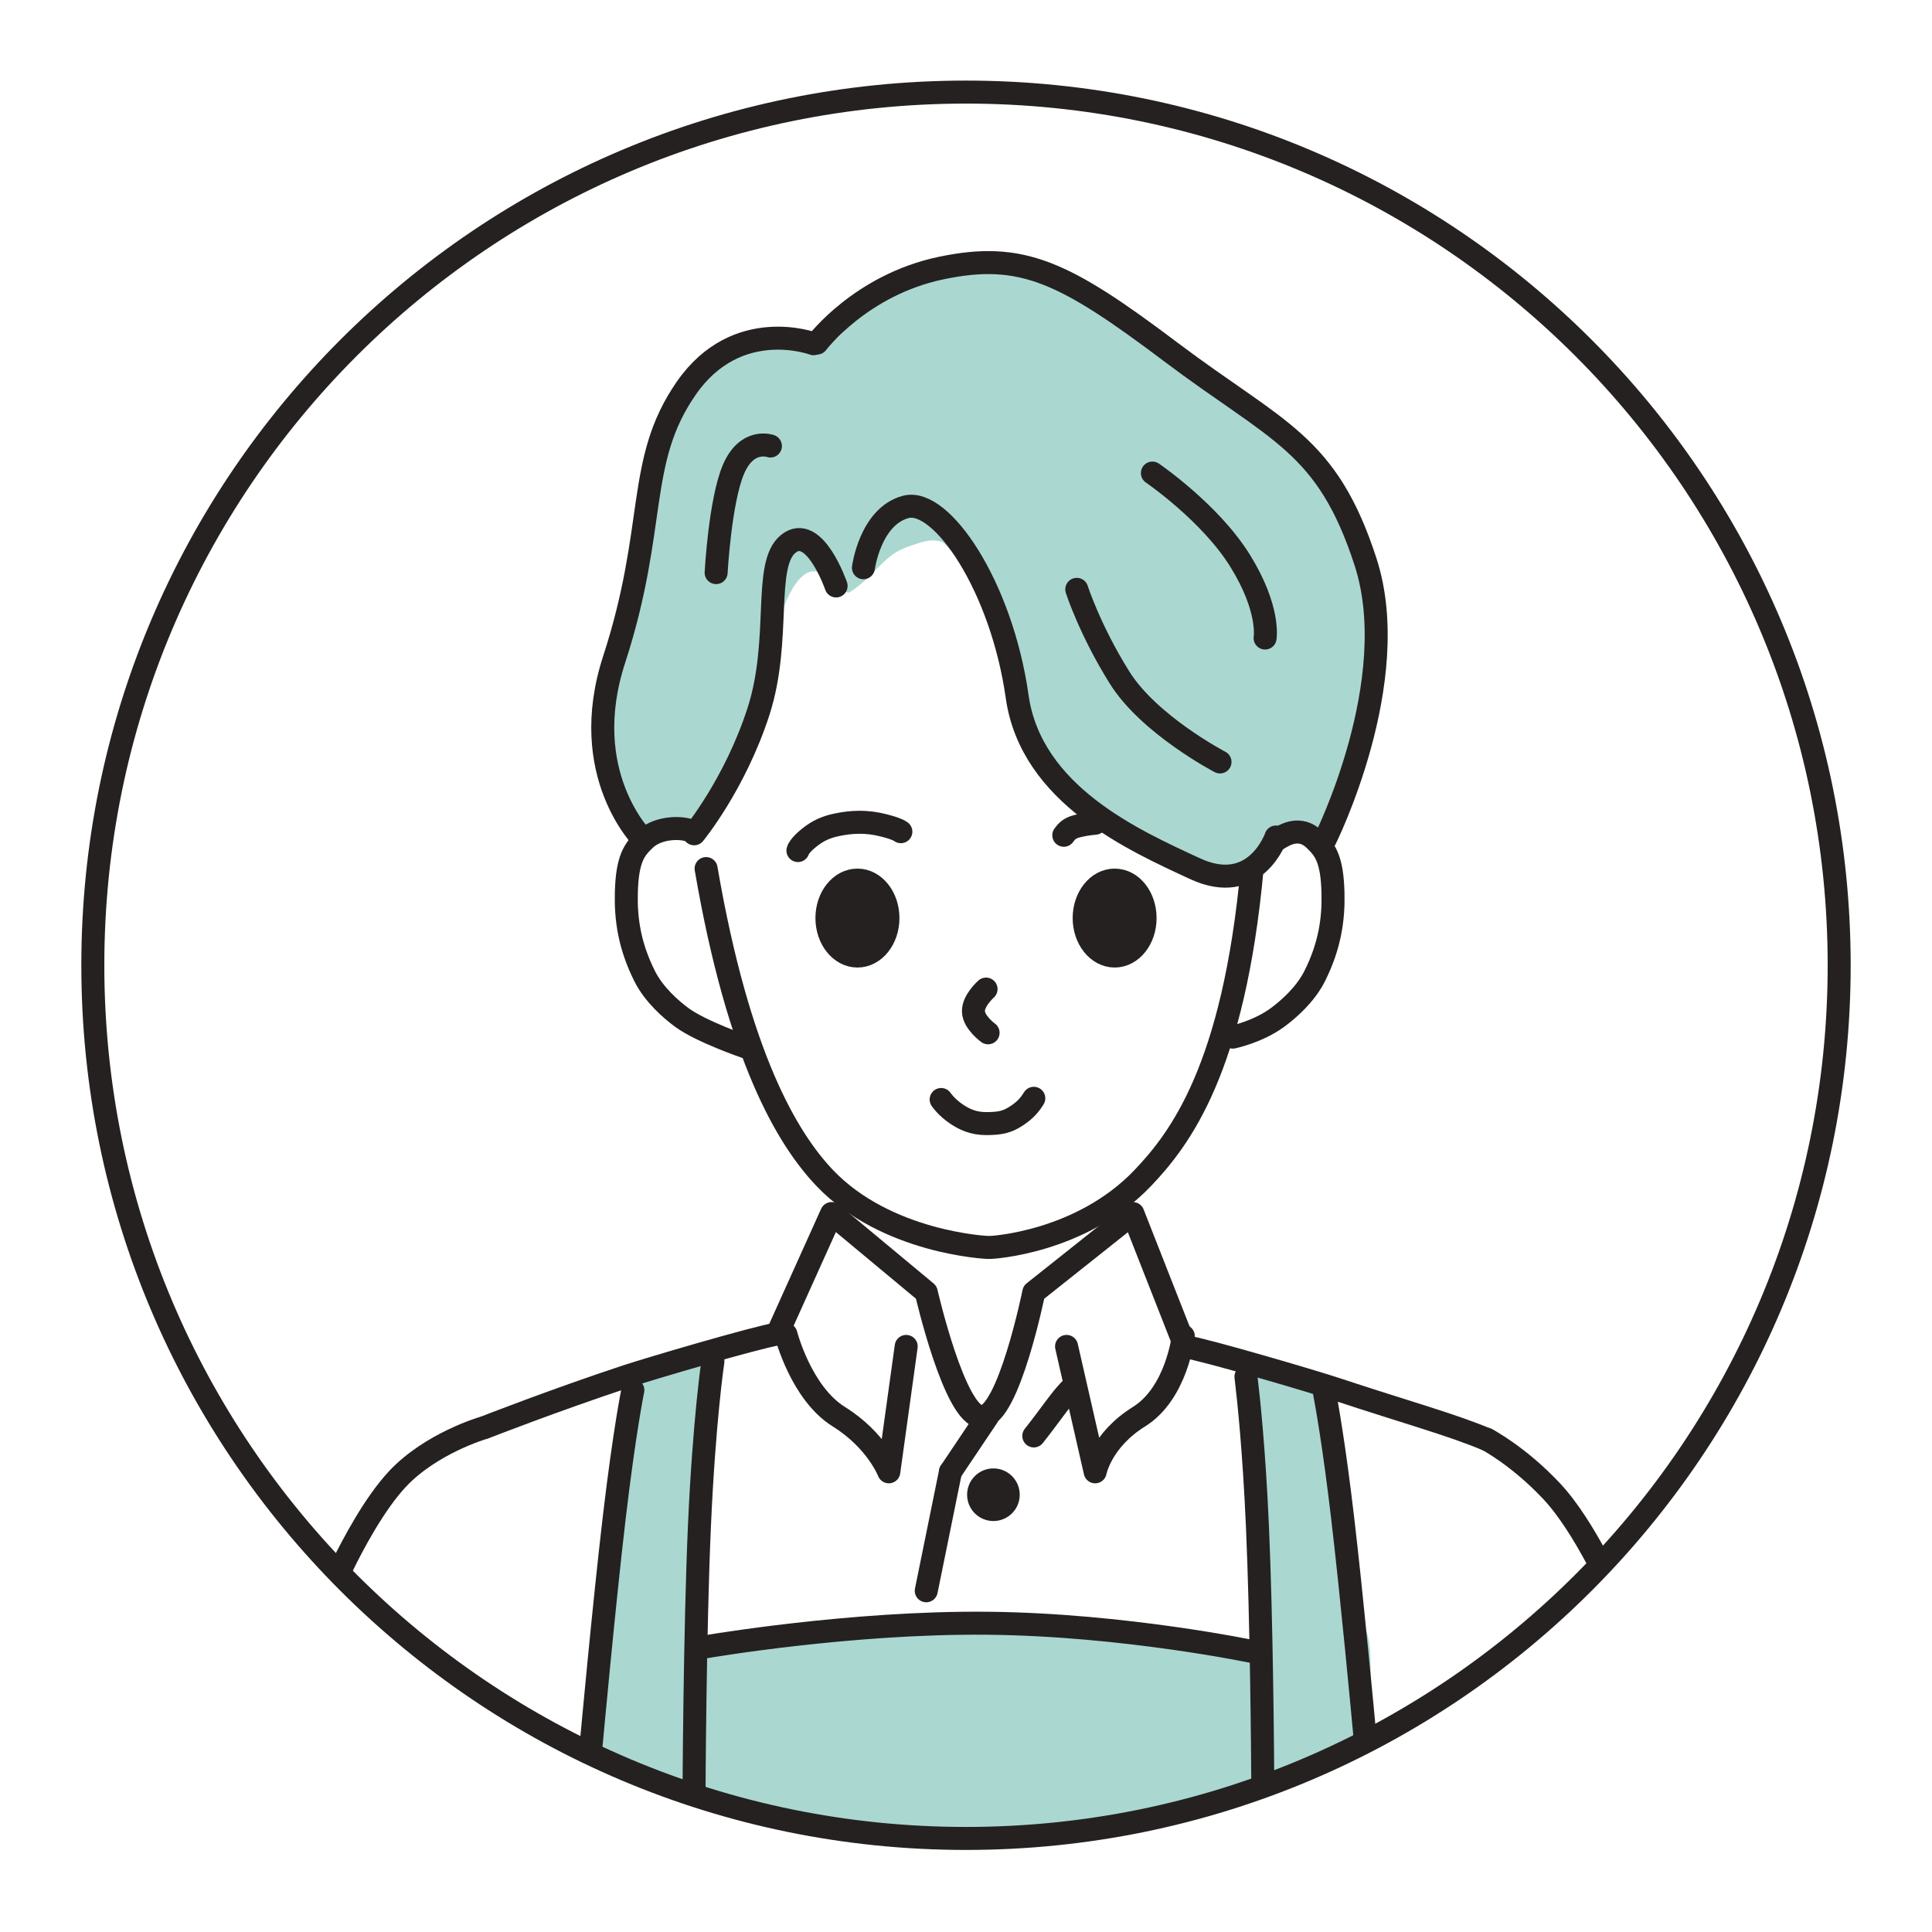 <?xml version="1.0" encoding="utf-8"?>
<!-- Generator: Adobe Illustrator 27.8.1, SVG Export Plug-In . SVG Version: 6.00 Build 0)  -->
<svg version="1.1" id="レイヤー_1" xmlns:vectornator="http://vectornator.io"
	 xmlns="http://www.w3.org/2000/svg" xmlns:xlink="http://www.w3.org/1999/xlink" x="0px" y="0px" viewBox="0 0 2100 2100"
	 style="enable-background:new 0 0 2100 2100;" xml:space="preserve">
<style type="text/css">
	.st0{fill:#AAD8D0;}
	.st1{fill:none;stroke:#252121;stroke-width:25;stroke-linecap:round;stroke-linejoin:round;stroke-miterlimit:175;}
	.st2{fill:#252121;stroke:#252121;stroke-width:25;stroke-linecap:round;stroke-linejoin:round;stroke-miterlimit:175;}
	.st3{fill:#252121;stroke:#252121;stroke-width:30.32;stroke-linecap:round;stroke-linejoin:round;stroke-miterlimit:175;}
</style>
<g id="レイヤー-1" vectornator:layerName="layn1">
	<g vectornator:layerName="vlayn1">
		<path vectornator:layerName="playn1225" class="st0" d="M924,643.5c-8.8,5.9-29.1-36.4-51.2-17.7
			c-22.2,18.6-33.1,75.1-37.4,92.3c-11.3,45.2-32,162.9-81,184.3c-13.8,6-22-11.2-37.1-7.8c-8.6,1.9-22.6,12.8-31.6,10.5
			c-18-4.5-28.4-75-30.5-89c-11.6-77.1,33-117.2,39.6-193.8c7.1-82,19.3-215.6,110.1-244.3c28.3-8.9,81.8,4.3,101.7-8.2
			c9.7-6.1,14.2-16.5,23.4-23.4c56.1-42,110.8-66.7,182.3-59.6c77.1,7.7,124.5,66.3,178.8,113.4c13.5,11.7,89.2,68,113,83.4
			c42.7,27.6,90.2,147.7,96.2,166.7c5.6,17.7-12.9,132.6-29.6,185.3c-3.3,10.3-26.2,74.9-35,78.4c-16.8,6.7-7.3-25.6-28.9-14.9
			c-38.9,19.5-39.8,51.9-93.5,49.1c-39.4-2.1-72.1-33.3-102.8-53.8c-22.1-14.7-59.1-17.9-86.9-66.3s-17.9-101.6-24.2-127.7
			c-10.1-42.5-71-109.4-74.8-111c-11.6-4.8-22.7,0-33.9,3.5C958.2,603.4,955.8,622.3,924,643.5z"/>
		<path vectornator:layerName="playn1226" class="st0" d="M769.7,1474.3c-7.9-0.8-66.6,15.8-71.5,24c-3.9,6.4-4.4,20.4-6.3,27.8
			c-2.9,11.2-7.8,22.4-11.4,33.5c-26.2,82.2-36.1,162.1-36.1,248.1c0,23-8.4,77.9,3.8,97.4c3.2,5.1,12.6,9.1,17.1,12.7
			c11.3,8.9,28.2,19.2,42.4,22.8c18.3,4.6,38.9,3.3,56.3,10.8c42.4,18.1,89.9,31.3,136.1,37.3c20.7,2.7,41.3,1.7,62,3.8
			c79.6,8,159.3,12.8,238.6-4.4c33.2-7.2,65.1-23.1,97.5-32.9c21.9-6.7,45.6-5.9,67.7-11.4c26-6.5,49.9-20.1,74.7-29.8
			c14.1-5.5,37.2-6.7,45.6-20.9c5.3-8.9,5.3-51.1,4.4-60.1c-1.6-16.3,0.2-32.4-2.5-48.7c-2.5-14.9-10.5-28.3-13.3-43
			c-5-26.2-3.5-53.1-8.2-79.1c-7-38.5-17.4-76.8-24-115.2c-1.5-8.9,0.4-18.4-1.3-27.2c-3.6-19-49.3-29.1-65.2-32.3
			c-1.5-0.3-19.1-4.6-20.2-3.2c-3.7,4.9,4.8,11.6,5.1,17.7c0.6,14.8-1.3,30-1.3,44.9c0,20.7-4.1,40.7-3.2,61.4
			c0.6,12.8,7.5,24.8,9.5,37.3c3.6,23-1.6,49.3-0.6,72.8c0.5,11.4,12.9,61.6,0.6,67.7c-4.4,2.2-9.8,0.4-14.6,1.3
			c-26.7,4.7-50.6,1.3-77.2-1.9c-65.5-7.9-130.3-12.2-196.2-14.6c-52.2-1.9-105.4-0.3-157.6,1.9c-22.3,0.9-44.8-2.2-67.1-1.3
			c-23.8,1-47.7,2-71.5,3.2c-4.9,0.2-14.4,4.9-18.4,4.4c-6.8-0.8-5.9-12.8-6.3-17.1c-2-19.8-2.8-36,3.8-55.1
			c11.1-31.9,7.2-63.5,5.7-96.2c-1.7-38.3,0.1-78.4,9.5-115.8c2.6-10.3,2.4-19.8,8.2-29.1"/>
		<path vectornator:layerName="playn2132" class="st1" d="M100.9,1049.2c0-524.2,424.9-949.1,949.1-949.1
			s949.1,424.9,949.1,949.1c0,524.2-424.9,949.1-949.1,949.1S100.9,1573.4,100.9,1049.2z"/>
		<path vectornator:layerName="playn1227" class="st1" d="M1361,944.1c-20,217.8-78.4,293.8-118.8,336.3
			c-67.5,70.8-165.2,75.5-165.2,75.5"/>
		<path vectornator:layerName="playn1228" class="st1" d="M767.5,944.1c35.3,205.5,88.5,293.8,128.9,336.3
			c67.5,70.8,176.9,75.5,176.9,75.5"/>
		<path vectornator:layerName="playn1229" class="st1" d="M1023,1195.1c0,0,5.9,8.8,17.5,16.4c7.2,4.7,17,9.8,31.3,9.8
			c15.9,0,23-2,32.2-7.8c10.4-6.6,15.7-13.1,19.7-19.7"/>
		<path vectornator:layerName="playn1230" class="st1" d="M1156.3,907.9c2.8-3.8,5.9-7.7,14.2-9.8c6.3-1.6,13.1-2.7,20-3.3"/>
		<path vectornator:layerName="playn1231" class="st1" d="M979.2,904c-3.8-2.7-10.6-4.8-18.9-6.9c-18.2-4.7-34.7-4-51.1-0.5
			c-10.9,2.3-19.7,6-29.5,13.8c-11.3,9-12.4,14.1-12.4,14.1"/>
		<path vectornator:layerName="playn1232" class="st1" d="M845.3,1449.9c-24.7,4.1-138.1,37.5-164.5,46.2
			c-78.9,26.1-153.4,55.3-153.4,55.3"/>
		<path vectornator:layerName="playn1233" class="st1" d="M524.7,1552.3c0,0-56.1,16.4-92.5,55.1c-25.3,27-48.9,71.6-60.8,96.2"
			/>
		<path vectornator:layerName="playn1234" class="st1" d="M1287.2,1463.5c24.7,4.1,138.1,37.5,164.5,46.2
			c78.9,26.1,125.6,38.6,165,55.2"/>
		<path vectornator:layerName="playn1235" class="st1" d="M1615.7,1564.3c0,0,34.6,17.9,71,56.7c18.2,19.4,35.5,47.9,48.2,71.5"
			/>
		<path vectornator:layerName="playn1236" class="st1" d="M1388.6,912.2c8.7-5.6,24.6-14.4,39.9,0c11.7,11,19.5,21.2,20.4,58.4
			c0.7,27.9-3.2,57.1-19.9,90.4c-10.3,20.5-29.1,36.6-40.2,44.8c-21.6,15.9-48.8,21.5-48.8,21.5"/>
		<path vectornator:layerName="playn1237" class="st1" d="M753.4,904.4c-8.7-5.6-36.9-6.6-52.2,7.8
			c-11.7,11-19.5,21.2-20.4,58.4c-0.7,27.9,3.2,57.1,19.9,90.4c10.3,20.5,29.1,36.6,40.2,44.8c21.6,15.9,70.3,32.4,70.3,32.4"/>
		<path vectornator:layerName="playn1238" class="st1" d="M938.5,617.1c0,0,7.4-55.8,46-66.1c38.6-10.3,104.1,85.9,121.1,206.1
			c15.1,106.9,127.5,156.6,193.3,187.1c65.8,30.5,88-34.4,88-34.4"/>
		<path vectornator:layerName="playn1239" class="st1" d="M908.8,636.9c0,0-23.5-68.4-51.8-45.9c-28.3,22.4-7.1,104-32.7,182.8
			c-25.6,78.8-69.8,132.5-69.8,132.5"/>
		<path vectornator:layerName="playn1240" class="st1" d="M884.3,373.6c0,0-83.2-31.2-138.4,48.4
			c-55.2,79.6-31.1,149.7-78.4,295c-40.5,124.5,31.7,195.5,31.7,195.5"/>
		<path vectornator:layerName="playn1241" class="st1" d="M888,372.9c0,0,47.5-63.2,134.9-81.5s133.5,3.6,249.6,91.1
			c116.1,87.5,169.8,98.8,211.8,228.3c42,129.5-43.9,301.5-43.9,301.5"/>
		<path vectornator:layerName="playn1242" class="st1" d="M1170.4,640.6c0,0,14.1,44,46.4,95.7c32.2,51.7,109.3,91.9,109.3,91.9
			"/>
		<path vectornator:layerName="playn1243" class="st1" d="M837.4,484.8c0,0-25.3-9.2-40.1,25.2
			c-14.7,34.4-18.9,112.4-18.9,112.4"/>
		<path vectornator:layerName="playn1244" class="st1" d="M1252.6,514.2c0,0,62.8,42.8,95.4,95.4c32.6,52.6,27.1,83.9,27.1,83.9
			"/>
		<path vectornator:layerName="playn1245" class="st1" d="M845.3,1449.1l58.6-130l102.9,85.6c0,0,31,135.3,60.2,135.3
			c29.2,0,56.7-135.3,56.7-135.3l107.7-85.6l54.9,139.7"/>
		<path vectornator:layerName="playn1246" class="st1" d="M687.9,1511c0,0-9,43-20.3,139c-11.3,96-24.9,245-24.9,245"/>
		<path vectornator:layerName="playn1247" class="st1" d="M774.9,1479.7c0,0-9.5,62.8-14.7,180c-5.1,117.2-5.8,288.7-5.8,288.7"
			/>
		<path vectornator:layerName="playn1248" class="st1" d="M1439.8,1514.6c2.3,12.2,10.2,55.4,19.6,135.3
			c10,84.9,21.8,211.3,24.4,239.4"/>
		<path vectornator:layerName="playn1249" class="st1" d="M1354.3,1496.3c3.1,25.8,8.9,81.2,12.5,163.3
			c4.5,101.9,5.6,245,5.8,280.5"/>
		<path vectornator:layerName="playn1250" class="st1" d="M985,1463.5l-18.9,136.3c0,0-13.1-34.2-54.3-59.9
			c-41.2-25.6-57.5-89.5-57.5-89.5"/>
		<path vectornator:layerName="playn1251" class="st1" d="M1159.3,1463.5l31.1,136.3c0,0,6.4-34.2,47.6-59.9
			c41.2-25.6,48.2-87.6,48.2-87.6"/>
		<path vectornator:layerName="playn1252" class="st1" d="M1073.3,1539.9l-40.2,59.9"/>
		<path vectornator:layerName="playn1253" class="st1" d="M1033.1,1599.8l-26.3,129.3"/>
		<path vectornator:layerName="playn1254" class="st1" d="M1123.7,1560.8c18.5-23.4,28.8-39.4,39.1-49.9"/>
		<path vectornator:layerName="playn2133" class="st2" d="M1063.7,1624.7c0-8.9,7.2-16.1,16.1-16.1c8.9,0,16.1,7.2,16.1,16.1
			s-7.2,16.1-16.1,16.1C1070.9,1640.8,1063.7,1633.6,1063.7,1624.7z"/>
		<path vectornator:layerName="playn1255" class="st1" d="M768.4,1789.8c0,0,156.2-26.9,305-25.4
			c148.8,1.4,290.1,31.2,290.1,31.2"/>
		<path vectornator:layerName="playn2134" class="st3" d="M1181.1,997.9c0-21.3,13.6-38.6,30.5-38.6s30.4,17.3,30.4,38.6
			c0,21.3-13.6,38.6-30.4,38.6S1181.1,1019.2,1181.1,997.9z"/>
		<path vectornator:layerName="playn2135" class="st3" d="M901.5,997.9c0-21.3,13.6-38.6,30.5-38.6
			c16.8,0,30.5,17.3,30.5,38.6c0,21.3-13.6,38.6-30.5,38.6C915.2,1036.5,901.5,1019.2,901.5,997.9z"/>
		<path vectornator:layerName="playn1256" class="st1" d="M1071.8,1075.1c0,0-14.3,12.6-13.7,24.5c0.5,11.9,15.9,23,15.9,23"/>
	</g>
</g>
</svg>
